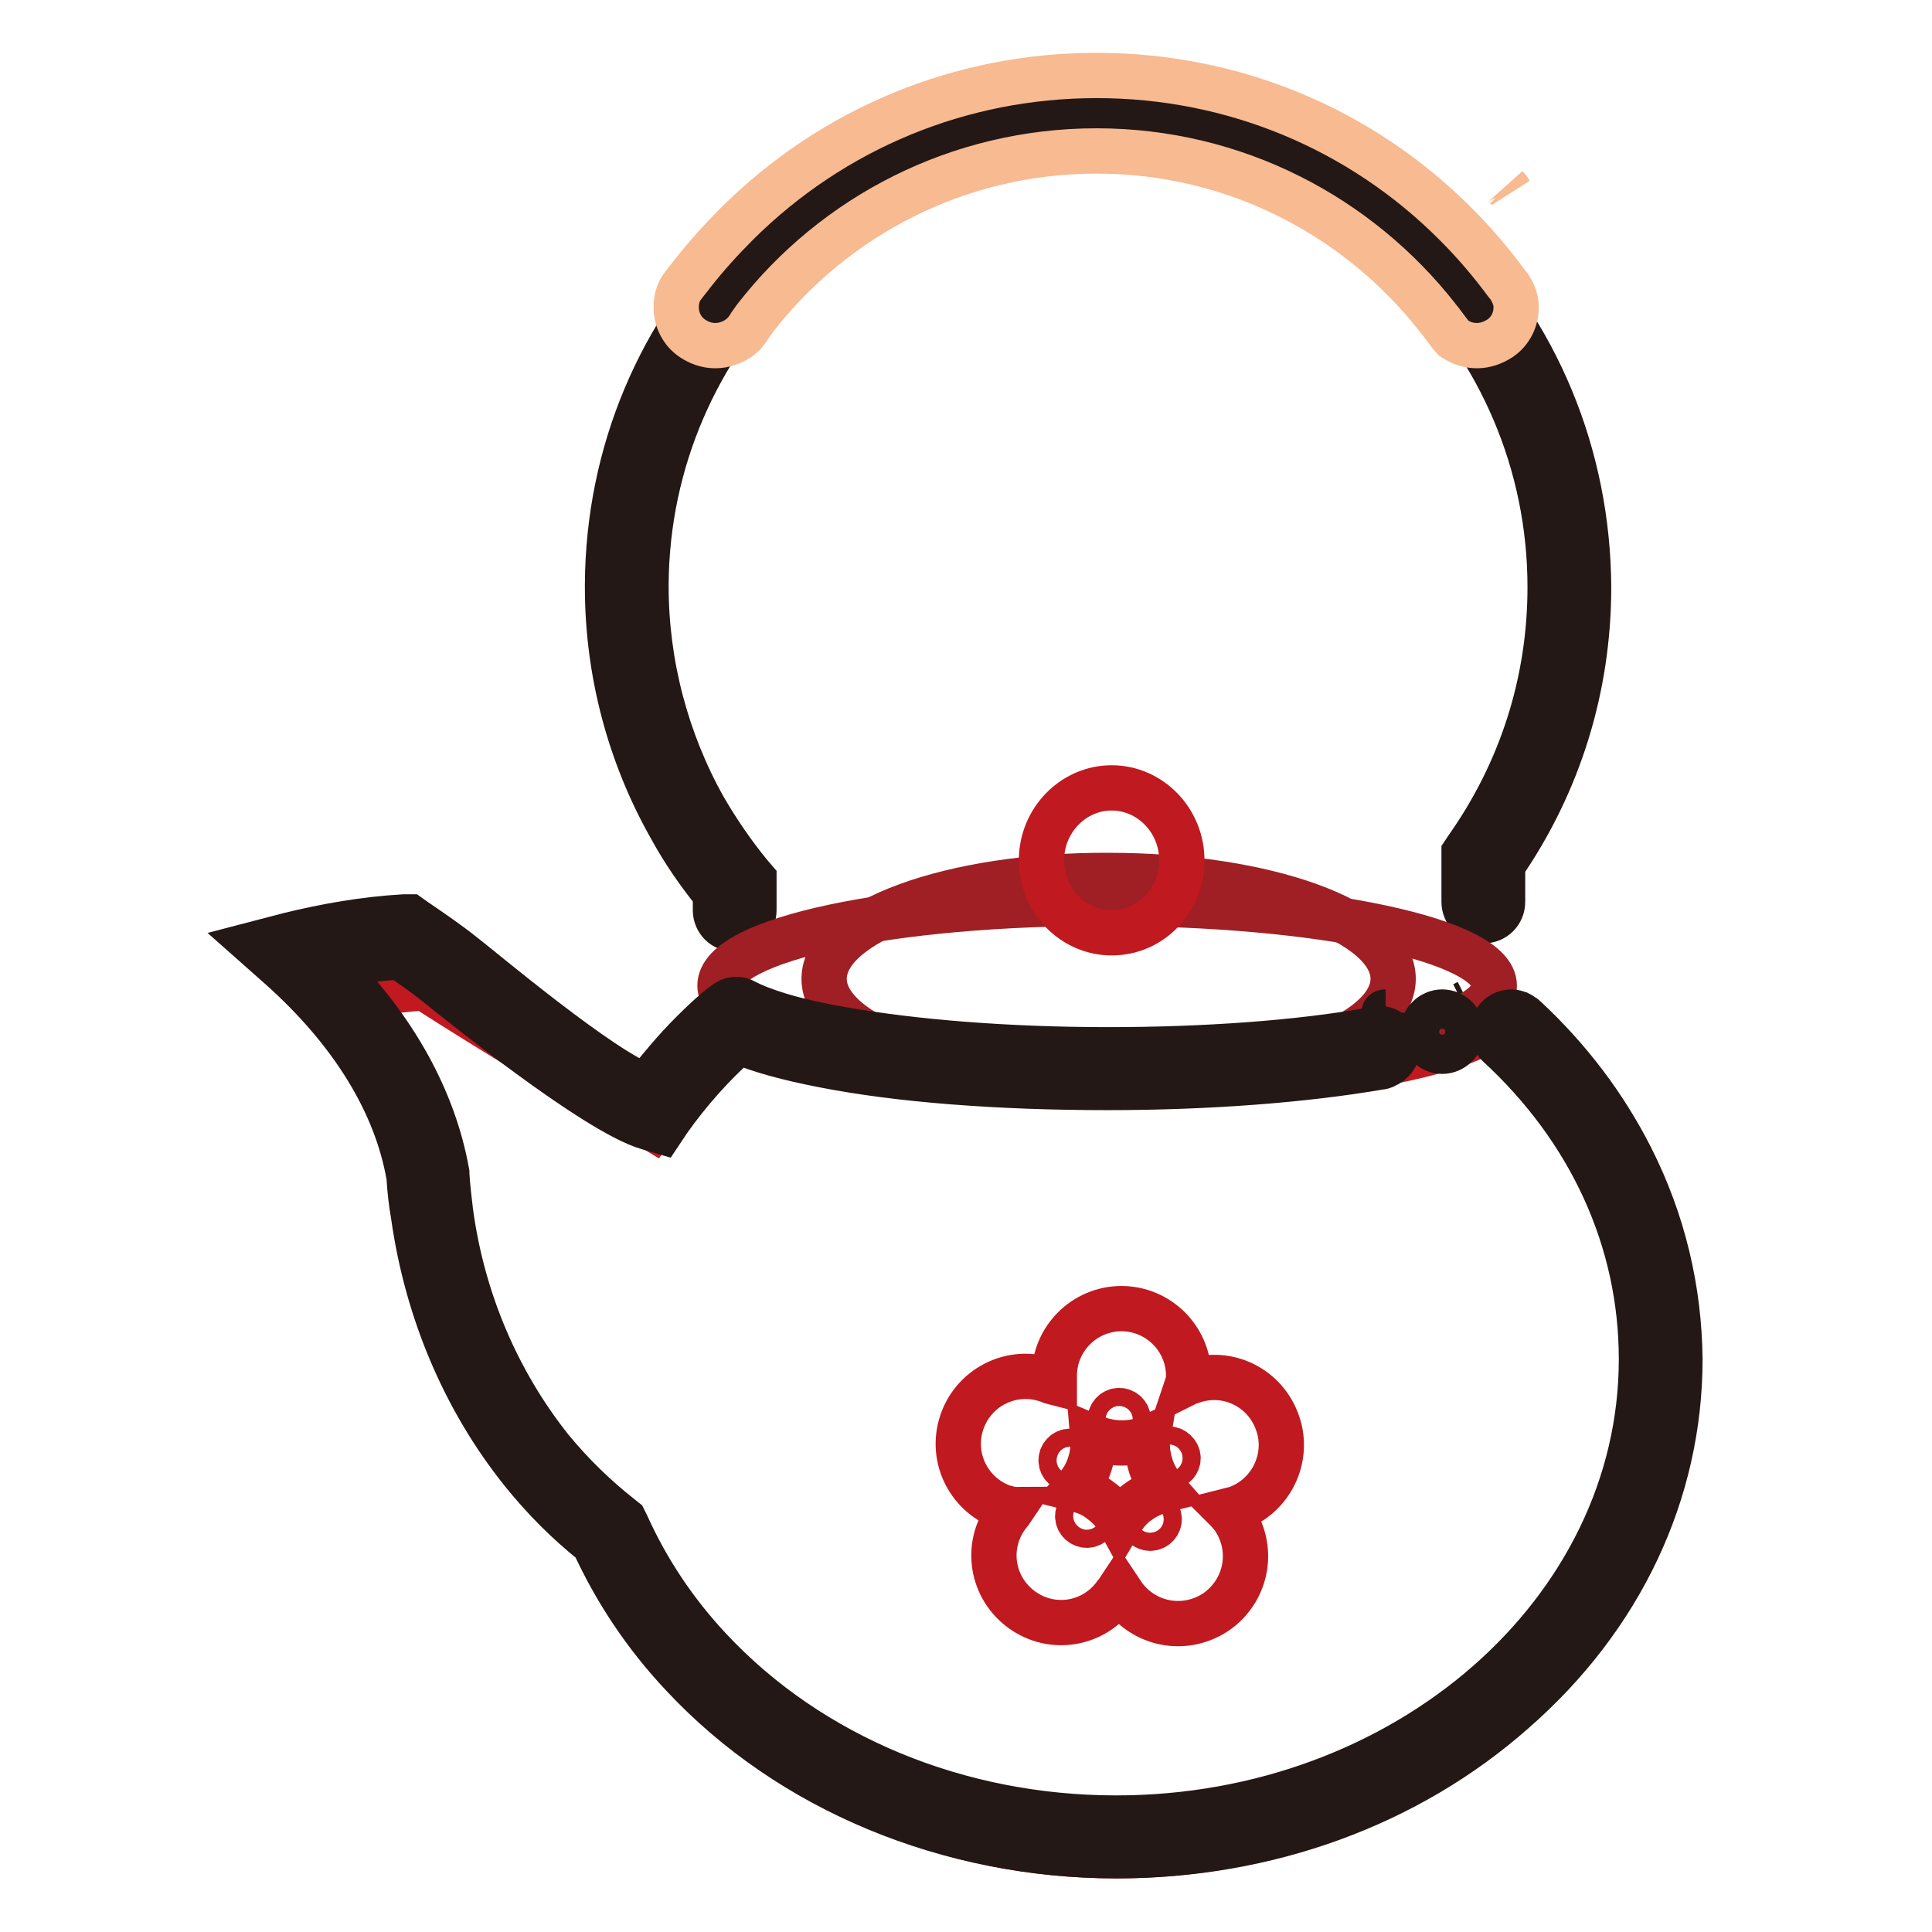 <?xml version="1.0" encoding="utf-8"?>
<!-- Svg Vector Icons : http://www.onlinewebfonts.com/icon -->
<!DOCTYPE svg PUBLIC "-//W3C//DTD SVG 1.1//EN" "http://www.w3.org/Graphics/SVG/1.1/DTD/svg11.dtd">
<svg version="1.1" xmlns="http://www.w3.org/2000/svg" xmlns:xlink="http://www.w3.org/1999/xlink" x="0px" y="0px" viewBox="0 0 256 256" enable-background="new 0 0 256 256" xml:space="preserve">
<g> <path stroke-width="6" fill-opacity="0" stroke="#c01920"  d="M144,199.7c-0.7,0-1.2,0.6-1.2,1.2c0,0.7,0.6,1.2,1.2,1.2c0.7,0,1.2-0.6,1.2-1.2 C145.2,200.2,144.7,199.7,144,199.7z M152.4,200.1c-0.7,0-1.2,0.6-1.2,1.2c0,0.7,0.6,1.2,1.2,1.2c0.7,0,1.2-0.6,1.2-1.2 C153.6,200.7,153.1,200.1,152.4,200.1z M148.3,189.3c0.7,0,1.2-0.6,1.2-1.2c0-0.7-0.6-1.2-1.2-1.2c-0.7,0-1.2,0.6-1.2,1.2 C147.1,188.7,147.6,189.3,148.3,189.3z M143,193.5c0-0.7-0.6-1.2-1.2-1.2c-0.7,0-1.2,0.6-1.2,1.2c0,0.7,0.6,1.2,1.2,1.2 C142.4,194.7,143,194.2,143,193.5z M152.1,190.5c-1.1,0.5-2.2,0.7-3.5,0.7c-1.3,0-2.6-0.3-3.8-0.8c0.1,1.2,0,2.4-0.4,3.6 c-0.4,1.3-1.1,2.4-1.9,3.3c1.2,0.3,2.3,0.7,3.3,1.5c1.1,0.8,2,1.8,2.6,2.9c0.6-1,1.4-2,2.4-2.7c1.1-0.8,2.3-1.3,3.5-1.6 c-0.8-0.9-1.4-1.9-1.8-3.1C152.1,193,151.9,191.7,152.1,190.5L152.1,190.5z"/> <path stroke-width="6" fill-opacity="0" stroke="#c01920"  d="M198.4,136.4l-0.1-0.9c0,0-0.7,0.7-1.2,1c-6.7,4.2-26.7,7.2-50.3,7.2c-23.1,0-42.7-2.9-49.9-6.9 c-1.8-1-1-0.2,0.5,0.5c0,0.1,0,0.2,0,0.3c-4.1,3.6-7.8,7.6-10.9,11.9c-17.9-10.8-28-17.1-30.2-18.6c-5.1,0.3-8.6,1.1-13.3,2.3 c9.7,8.6,11.7,14.4,13.6,25.1c0.1,1.7,0.3,3.5,0.6,5.2C59,176,63.9,187.2,71,196.1c2.9,3.6,6.1,6.7,9.6,9.4 c2.8,6.3,6.7,12.2,11.6,17.3c13.2,14.1,33.2,23.1,55.7,23.1c39.8,0,72.1-28.3,72.1-63.3C220,164.5,212.4,147.9,198.4,136.4 L198.4,136.4z M163.8,199.9c-0.4,0.1-0.7,0.2-1.1,0.3c0.2,0.2,0.4,0.5,0.6,0.7c2.9,4,2.1,9.5-1.9,12.5c-4,2.9-9.5,2.1-12.5-1.9 c-0.2-0.3-0.4-0.6-0.6-0.9c-0.2,0.3-0.3,0.5-0.5,0.7c-2.9,4-8.4,4.9-12.4,2c-4-2.9-4.9-8.4-2-12.4c0.2-0.3,0.5-0.6,0.7-0.9 c-0.3,0-0.6-0.2-0.9-0.2c-4.7-1.5-7.3-6.5-5.8-11.2c1.5-4.7,6.5-7.3,11.2-5.8c0.4,0.1,0.7,0.3,1.1,0.4c0-0.3,0-0.6,0-0.9 c0-4.9,4-8.9,8.9-8.9c4.9,0,8.9,4,8.9,8.9c0,0.3,0,0.6-0.1,0.9c0.2-0.1,0.4-0.2,0.6-0.2c4.7-1.6,9.7,0.9,11.3,5.6 C170.9,193.2,168.4,198.3,163.8,199.9L163.8,199.9z"/> <path stroke-width="6" fill-opacity="0" stroke="#c01920"  d="M154.9,192c-0.7,0-1.2,0.6-1.2,1.2c0,0.7,0.6,1.2,1.2,1.2c0.7,0,1.2-0.6,1.2-1.2 C156.1,192.6,155.5,192,154.9,192z"/> <path stroke-width="6" fill-opacity="0" stroke="#f7ba91"  d="M199.6,24.8l0.4,0.5C199.9,25.1,199.8,25,199.6,24.8z"/> <path stroke-width="6" fill-opacity="0" stroke="#231815"  d="M191.4,31.8c-12.3-12.3-28.6-19-45.9-19c-17.3,0-33.6,6.7-45.8,18.9C87.4,43.9,80.6,60.1,80.5,77.4v0.4 c0,11.2,2.9,22.2,8.4,31.9c1.7,3.1,3.7,6,5.9,8.7v2.2c0,1.4,1.1,2.5,2.5,2.5h0.1c1.4,0,2.5-1.1,2.5-2.5v-4.1l-0.6-0.7 c-2.2-2.7-4.2-5.6-6-8.7c-5-8.9-7.7-19.1-7.7-29.4v-0.3c0.2-32.8,27.1-59.5,59.9-59.5c33,0,59.9,26.9,59.9,59.9 c0,12.5-3.8,24.4-11,34.6L194,113v6.5c0,1.4,1.1,2.5,2.5,2.5h0.1c1.4,0,2.5-1.1,2.5-2.5v-4.9c7.5-10.9,11.4-23.6,11.4-36.8 C210.4,60.4,203.7,44.1,191.4,31.8L191.4,31.8z"/> <path stroke-width="6" fill-opacity="0" stroke="#f7ba91"  d="M200,38l-0.4-0.5c-2-2.7-4.2-5.3-6.6-7.7C180.3,17,163.3,10,145.3,10c-18,0-34.9,7-47.6,19.6 c-2.1,2.1-4.1,4.3-5.9,6.6c-0.2,0.3-1.3,1.6-1.6,2.1c-0.4,0.7-0.6,1.5-0.6,2.4c0,1.7,0.8,3.2,2.1,4.1c0.9,0.6,1.9,1,3.1,1 c1.1,0,2.2-0.4,3.1-1c0.2-0.2,0.5-0.4,0.7-0.6c0.1-0.1,0.2-0.3,0.3-0.4c0.2-0.2,0.6-0.9,0.7-1l0.5-0.7 c10.5-13.5,26.9-22.1,45.2-22.1c18.4,0,34.7,8.7,45.2,22.1c0.2,0.2,1.7,2.3,2.1,2.7c0.9,0.6,1.9,1,3.1,1c1.1,0,2.2-0.4,3.1-1 c1.3-0.9,2.1-2.4,2.1-4.1C200.9,39.7,200.5,38.8,200,38L200,38z"/> <path stroke-width="6" fill-opacity="0" stroke="#9f1f24"  d="M109.2,129.7c0,7.6,16.9,13.7,37.7,13.7c20.8,0,37.7-6.1,37.7-13.7c0-7.6-16.9-13.7-37.7-13.7 C126.1,115.9,109.2,122.1,109.2,129.7L109.2,129.7z"/> <path stroke-width="6" fill-opacity="0" stroke="#231815"  d="M183.6,134.1L183.6,134.1c-0.1,0-0.2,0-0.2,0.1C183.4,134.1,183.5,134.1,183.6,134.1L183.6,134.1z  M193.9,133.1c0.2-0.1,0.4-0.2,0.6-0.3C194.3,132.9,194.1,133,193.9,133.1z"/> <path stroke-width="6" fill-opacity="0" stroke="#9f1f24"  d="M95.4,130.6c0,6,23,10.9,51.3,10.9c28.3,0,51.3-4.9,51.3-10.9c0,0,0,0,0,0c0-6-23-10.9-51.3-10.9 C118.3,119.6,95.4,124.5,95.4,130.6z"/> <path stroke-width="6" fill-opacity="0" stroke="#c01920"  d="M138,114c0,5.3,4.2,9.6,9.3,9.6c5.2,0,9.3-4.3,9.3-9.6c0-5.3-4.2-9.6-9.3-9.6 C142.2,104.4,138,108.7,138,114z"/> <path stroke-width="6" fill-opacity="0" stroke="#231815"  d="M216.1,153.4c-3.5-6.9-8.2-13.1-14-18.5c-0.1-0.1-0.2-0.2-0.3-0.2c-0.2-0.2-0.4-0.3-0.6-0.4 c-0.3-0.1-0.6-0.2-0.9-0.2c-0.9,0-1.6,0.4-2.1,1.1c-0.2,0.3-0.4,0.7-0.4,1.5c0,0.6,0.3,1.3,0.7,1.7c12.3,11.3,19,26,19,41.7 c0,33.5-31.2,60.8-69.6,60.8c-20.9,0-40.5-8.1-53.8-22.3c-4.7-5-8.4-10.6-11.1-16.6l-0.3-0.6l-0.5-0.4c-3.3-2.6-6.4-5.6-9.2-9 c-7-8.8-11.7-19.6-13.3-31.4c-0.2-1.7-0.4-3.3-0.5-5v-0.1l0-0.1c-1.7-9.6-6.9-19.1-15.2-27.4c2.9-0.6,5.9-1,8.9-1.2 c1.9,1.2,3.7,2.5,5.4,3.9c1.9,1.5,20.6,16.7,27.6,18.7l1.7,0.5l1-1.5c2.7-3.8,5.8-7.3,9.3-10.4c2.8,1.2,6.5,2.2,11.1,3.1 c10.1,2,23.5,3,37.7,3c13.5,0,26.2-1,36.1-2.7c0.2,0,0.6-0.1,0.7-0.2c1-0.4,1.7-1.3,1.7-2.4c0-1.3-1-2.4-2.2-2.5 c-0.1,0-0.2,0-0.3,0h-0.2c-0.2,0-0.8,0.2-0.9,0.2c-9.5,1.7-21.9,2.6-34.8,2.6c-13.2,0-25.7-1-35.3-2.7c-6.9-1.2-10.8-2.6-12.9-3.7 c-0.5-0.3-1.1-0.3-1.6-0.2c-1.1,0.2-4.7,3.8-5.3,4.4c-2.2,2.2-4.2,4.6-6.1,7c-5.6-1.8-22.1-15.7-24.2-17.3c-2-1.6-4.2-3.1-6.4-4.6 l-0.7-0.5l-0.8,0c-5.2,0.3-10.3,1.2-15.2,2.4l-4.6,1.2l3.5,3.1c9.4,8.4,15.3,17.9,17,27.7c0.1,1.7,0.3,3.5,0.6,5.2 c1.8,12.7,6.8,24.4,14.4,33.9c2.9,3.6,6,6.7,9.5,9.5c2.9,6.3,6.8,12.2,11.8,17.5c14.2,15.2,35.2,23.9,57.5,23.9 c19.9,0,38.6-6.8,52.6-19.2c14.2-12.4,22-29,22-46.6C222.5,170.9,220.4,161.9,216.1,153.4L216.1,153.4z"/> <path stroke-width="6" fill-opacity="0" stroke="#231815"  d="M188.5,136.7c0,1.4,1.2,2.6,2.6,2.6c1.4,0,2.6-1.2,2.6-2.6c0,0,0,0,0,0c0-1.4-1.2-2.6-2.6-2.6 C189.7,134.1,188.5,135.3,188.5,136.7C188.5,136.7,188.5,136.7,188.5,136.7z"/></g>
</svg>